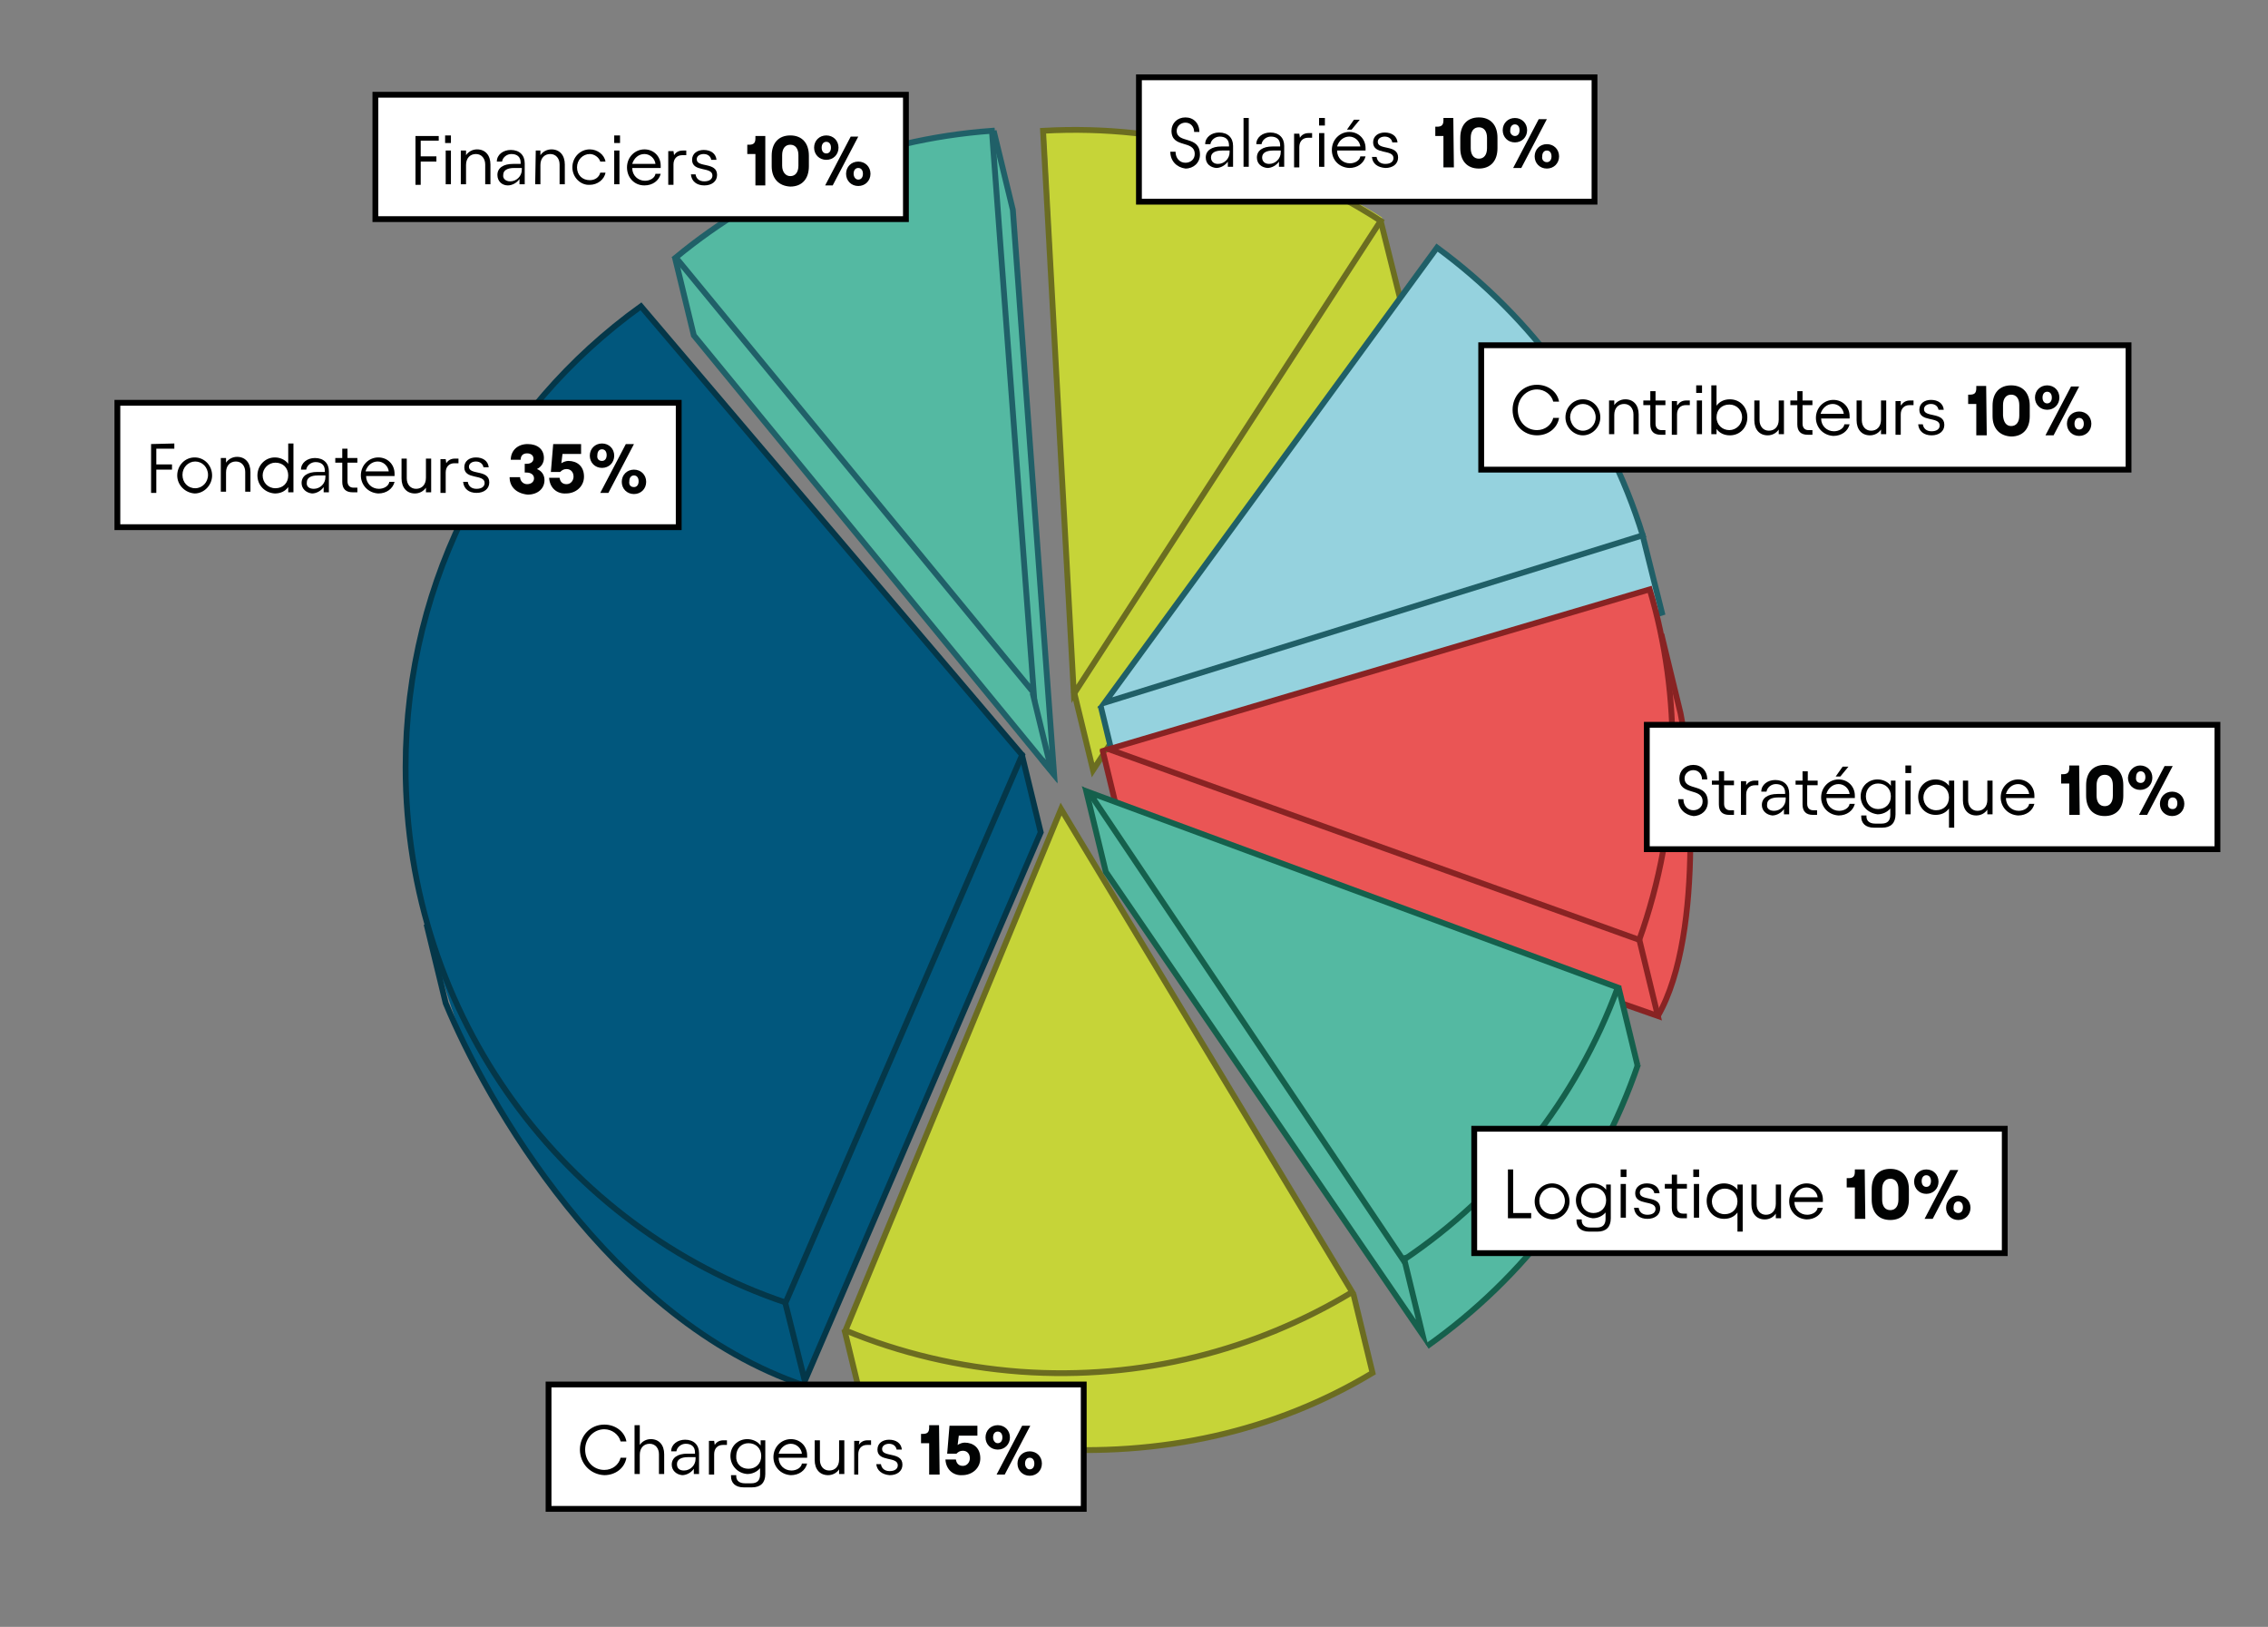 <?xml version="1.0" encoding="utf-8"?>
<!-- Generator: Adobe Illustrator 25.4.1, SVG Export Plug-In . SVG Version: 6.00 Build 0)  -->
<svg version="1.1" id="Calque_1" xmlns="http://www.w3.org/2000/svg" xmlns:xlink="http://www.w3.org/1999/xlink" x="0px" y="0px"
	 viewBox="0 0 390.3 279.9" style="enable-background:new 0 0 390.3 279.9;" xml:space="preserve">
<rect x="0" y="0" width="390.3" height="279.9" fill="#808080" stroke="none"/>
<style type="text/css">
	.st0{fill:#01577D;}
	.st1{fill:#C6D438;}
	.st2{fill:none;stroke:#6B6D21;stroke-miterlimit:10;}
	.st3{fill:none;stroke:#043749;stroke-miterlimit:10;}
	.st4{fill:#95D2DE;}
	.st5{fill:none;stroke:#205F67;stroke-miterlimit:10;}
	.st6{fill:#54B9A2;}
	.st7{fill:none;stroke:#206068;stroke-miterlimit:10;}
	.st8{fill:#EA5555;}
	.st9{fill:none;stroke:#882323;stroke-miterlimit:10;}
	.st10{fill:none;stroke:#6B6C21;stroke-miterlimit:10;}
	.st11{fill:none;stroke:#15604C;stroke-miterlimit:10;}
	.st12{fill:#3271A4;}
	.st13{fill:#FFFFFF;stroke:#000000;stroke-miterlimit:10;}
	.st14{fill:#010202;}
</style>
<path class="st0" d="M138.3,238.2c0,0-35.5-10.7-58.1-58.1c-3.4-7.9-7.6-24-7.6-24s-9.8-33.6,7.9-69.5
	c12.8-21.5,29.7-33.9,29.7-33.9l64.3,75.8l1.6,2.4l2.7,11.6l-0.4,2L138.3,238.2z"/>
<g>
	<path class="st1" d="M242,53.9l-4.2-16.5c0,0-26.4-17.7-57.9-15.1c0.2,1.1,4.9,95.4,4.9,95.4l3.3,14.7L242,53.9z"/>
	<path class="st2" d="M237.6,38c-16.7-10.8-36.8-16.7-58.1-15.5l5.3,96.9L237.6,38z"/>
	<polyline class="st2" points="184.8,118.9 188.1,132.5 241,51.6 237.6,38 	"/>
</g>
<path class="st3" d="M110.3,52.7C85.8,70.3,69.8,99.3,69.8,132c0,42.9,27.4,79.3,65.4,92.1l40.7-94.2L110.3,52.7z"/>
<g>
	<path class="st4" d="M191.5,130.2l-1.8-8.3l1.9-3.5L247,43l1.4,0.3c0,0,16.6,13.1,24.6,27.3s9.7,21.4,10.6,25s2.4,9.8,2.4,9.8
		L191.5,130.2z"/>
	<path class="st5" d="M282.7,92.1c-6.2-20.1-18.8-37.3-35.4-49.5l-57.2,78.3L282.7,92.1z"/>
	<polyline class="st5" points="189.4,121.4 192.7,135 286,105.4 282.6,91.8 	"/>
</g>
<path class="st3" d="M73.4,159l3.3,13.6c6.9,16.7,28.2,54.5,61.8,65.8"/>
<g>
	<path class="st6" d="M119.4,57.7l-3.1-12.8l2-2.1c0,0,21.2-17.6,52.3-20.1c1.6,2.5,3.7,13.5,3.7,13.5l6.7,96.1L119.4,57.7z"/>
	<g>
		<path class="st7" d="M170.7,22.5c-20.8,1.5-39.5,9.5-54.4,21.8l61.6,74.9L170.7,22.5z"/>
	</g>
	<polyline class="st7" points="116.1,44.1 119.4,57.7 181,132.8 177.7,119.2 	"/>
	<polyline class="st7" points="171,22.5 174.3,36.1 181.4,133.2 179.3,130.7 	"/>
</g>
<polyline class="st3" points="175.8,129.6 179.1,143.2 138.5,237.6 135.1,224 "/>
<g>
	<path class="st8" d="M189.9,129.8l2.1-1.2l92-27.2l5.1,20.3c0,0,6.5,36.1-3.2,51.8c-0.7,1-1.8,0.9-1.8,0.9L192,139.3L189.9,129.8z"
		/>
	<path class="st9" d="M283.9,101.4l-93.1,27.5l91.3,32.8c3.5-9.8,5.5-20.3,5.7-31.3C288,120.3,286.6,110.5,283.9,101.4z"/>
	<polyline class="st9" points="282,161.2 285.3,174.8 193,142.5 189.7,128.9 	"/>
	<path class="st9" d="M285.9,109.1l3.3,13.6c1.4,6.5,4.4,37.7-3.9,52.1"/>
</g>
<g>
	<path class="st1" d="M182.6,139.3l50.3,83.5l3.4,13.5c0,0-20.7,13-47.6,13.1s-40.2-7.7-40.2-7.7l-3.1-12l0.7-2.7L182.6,139.3z"/>
	<path class="st10" d="M145.5,228.9c9.4,3.9,19.5,6.3,30.1,7.1c20.8,1.5,40.5-3.7,57.1-13.7l-50.1-83.1L145.5,228.9z"/>
	<path class="st10" d="M148.4,242c9.4,3.9,19.7,6.4,30.4,7.2c21,1.5,40.6-2.9,57.4-13l0,0l-3.3-13.6"/>
	<line class="st10" x1="145.3" y1="228.7" x2="148.6" y2="242.3"/>
</g>
<g>
	<path class="st6" d="M246.6,230.7c5.8-2.9,26.7-22.5,34.9-46.5c0.5-1.5-2.6-13.6-2.6-13.6l-4.9-2.4l-87-31.8l3.3,13.6l53.8,78.6
		l2,2.8L246.6,230.7z"/>
	<path class="st11" d="M241.5,216.8c16.8-11.3,29.8-27.6,36.9-46.9l-91-33.6L241.5,216.8z"/>
	<polyline class="st11" points="188.6,137.5 187,136.4 190.3,150 244.8,229.6 241.5,216 	"/>
	<path class="st11" d="M245.6,231.6c16.8-11.9,29.5-28.6,36.3-48.5"/>
	<line class="st11" x1="278.5" y1="169.7" x2="281.8" y2="183.3"/>
</g>
<path class="st12" d="M138.5,237.6"/>
<g>
	<rect x="20.2" y="69.3" class="st13" width="96.6" height="21.4"/>
	<g>
		<path d="M30,76.3v0.9h-3.1v2.7h2.7v0.9h-2.7v4H26v-8.4L30,76.3L30,76.3z"/>
		<path d="M30.5,81.8c0-1.7,1.3-3.1,3-3.1s3,1.4,3,3.1s-1.4,3.1-3,3.1C31.9,84.8,30.5,83.5,30.5,81.8z M33.6,84c1.2,0,2.2-1,2.2-2.3
			s-1-2.3-2.2-2.3s-2.2,1-2.2,2.3C31.4,83,32.3,84,33.6,84z"/>
		<path d="M38,78.8h0.9v0.8c0.4-0.6,1.1-1,1.9-1c1.4,0,2.3,1,2.3,2.6v3.4h-0.9v-3.4c0-1-0.6-1.8-1.6-1.8s-1.7,0.7-1.7,1.9v3.3H38
			V78.8z"/>
		<path d="M44.3,81.8c0-1.7,1.3-3.1,3-3.1c0.9,0,1.8,0.4,2.3,1.1v-3.5h0.9v8.4h-0.9v-0.9c-0.5,0.7-1.3,1.1-2.3,1.1
			C45.6,84.8,44.3,83.5,44.3,81.8z M47.4,84c1.3,0,2.2-0.9,2.2-2.2c0-1.3-0.9-2.2-2.2-2.2c-1.2,0-2.2,1-2.2,2.2S46.1,84,47.4,84z"/>
		<path d="M51.9,83.1c0-1.2,1-1.9,2.7-1.9h1.3V81c0-1-0.6-1.5-1.6-1.5c-0.8,0-1.5,0.6-1.6,1.3h-0.9c0-1.2,1.1-2,2.4-2
			c1.5,0,2.4,0.9,2.4,2.3v3.6h-0.9v-0.9c-0.4,0.6-1.2,1.1-2,1.1C52.7,84.8,51.9,84.1,51.9,83.1z M54,84.1c1.1,0,2-0.9,2-2v-0.3h-1.3
			c-1.2,0-1.9,0.4-1.9,1.2C52.7,83.7,53.2,84.1,54,84.1z"/>
		<path d="M57.7,78.8h1.2v-1.6h0.9v1.6h1.7v0.8h-1.7v3.2c0,0.7,0.4,1.1,1,1.1h0.7v0.8h-0.8c-1.2,0-1.8-0.6-1.8-1.8v-3.3h-1.2
			C57.7,79.6,57.7,78.8,57.7,78.8z"/>
		<path d="M62.1,81.8c0-1.8,1.4-3.1,3-3.1s2.8,1.2,2.8,2.8c0,0.1,0,0.2,0,0.4H63c0,1.3,1,2.2,2.2,2.2c0.9,0,1.7-0.5,1.8-1.2h0.9
			c-0.3,1.2-1.4,2-2.8,2C63.3,84.8,62.1,83.4,62.1,81.8z M66.9,81.1c-0.1-0.9-0.9-1.7-1.9-1.7s-1.8,0.7-2.1,1.7H66.9z"/>
		<path d="M74.2,84.7h-0.9v-0.8c-0.4,0.6-1.1,1-1.9,1c-1.4,0-2.3-1-2.3-2.6v-3.4H70v3.4c0,1,0.6,1.8,1.6,1.8s1.7-0.7,1.7-1.9v-3.3
			h0.9V84.7z"/>
		<path d="M76.8,79.7c0.3-0.5,0.8-0.8,1.5-0.8h0.6v0.8h-0.7c-0.9,0-1.5,0.6-1.5,1.6v3.5h-0.9V79h0.9L76.8,79.7L76.8,79.7z"/>
		<path d="M79.7,82.9h0.8c0.1,0.7,0.6,1.2,1.5,1.2s1.4-0.4,1.4-1c0-1.6-3.5-0.5-3.5-2.7c0-1.1,0.9-1.7,2-1.7c1.2,0,2.1,0.6,2.2,1.7
			h-0.9c-0.1-0.6-0.6-1-1.3-1c-0.6,0-1.2,0.3-1.2,0.9c0,1.5,3.5,0.4,3.5,2.7c0,1.1-0.9,1.8-2.2,1.8C80.7,84.8,79.8,84.1,79.7,82.9z"
			/>
	</g>
	<g>
		<path class="st14" d="M94.5,82.2h1.8c0.1,0.7,0.5,1.1,1.2,1.1s1.2-0.6,1.2-1.3c0-0.8-0.5-1.3-1.2-1.3c-0.5,0-0.8,0.2-1.1,0.5h-1.6
			l0.4-4.8h4.8v1.7h-3.2l-0.2,1.6c0.3-0.2,0.8-0.4,1.2-0.4c1.5,0,2.7,0.9,2.7,2.7c0,1.7-1.4,2.9-3.1,2.9C95.9,85,94.6,84,94.5,82.2z
			"/>
		<path class="st14" d="M103.6,76.3c1.2,0,2.1,0.9,2.1,2.1s-0.9,2.1-2.1,2.1s-2.1-0.9-2.1-2.1C101.5,77.2,102.4,76.3,103.6,76.3z
			 M103.6,79.3c0.5,0,0.8-0.4,0.8-1s-0.3-1-0.8-1s-0.8,0.4-0.8,1C102.7,78.9,103,79.3,103.6,79.3z M109.1,76.4l-4.4,8.4h-1.4
			l4.4-8.4H109.1z M109.1,80.8c1.2,0,2.1,0.9,2.1,2.1s-0.9,2.1-2.1,2.1s-2.1-0.9-2.1-2.1C107,81.7,107.9,80.8,109.1,80.8z
			 M109.1,83.8c0.5,0,0.8-0.4,0.8-1s-0.3-1-0.8-1s-0.8,0.4-0.8,1C108.2,83.4,108.5,83.8,109.1,83.8z"/>
		<g>
			<path d="M87.7,82.1h1.8c0,0.6,0.5,1.2,1.2,1.2c0.7,0,1.2-0.4,1.2-1c0-0.6-0.5-1-1.3-1h-0.3v-1.5h0.3c0.8,0,1.2-0.4,1.2-0.9
				c0-0.6-0.5-0.9-1.1-0.9c-0.7,0-1.1,0.4-1.1,1.1l-1.7,0c0-1.6,1.2-2.7,2.9-2.7c1.7,0,2.8,0.9,2.8,2.4c0,0.8-0.4,1.5-1.2,1.9
				c0.8,0.3,1.3,1,1.3,1.9c0,1.5-1.2,2.5-2.9,2.5C88.9,84.9,87.7,83.8,87.7,82.1z"/>
		</g>
	</g>
</g>
<g>
	<rect x="94.4" y="238.2" class="st13" width="92.1" height="21.4"/>
	<g>
		<path d="M99.8,249.4c0-2.4,1.8-4.3,4.2-4.3c1.9,0,3.5,1.2,3.8,2.9h-1c-0.3-1.2-1.5-2.1-2.8-2.1c-1.8,0-3.3,1.5-3.3,3.5
			s1.4,3.5,3.3,3.5c1.4,0,2.5-0.9,2.8-2.1h1c-0.3,1.8-1.9,3-3.8,3C101.6,253.7,99.8,251.8,99.8,249.4z"/>
		<path d="M109.2,245.2h0.9v3.4c0.4-0.6,1.1-1,1.9-1c1.4,0,2.3,1,2.3,2.6v3.4h-0.9v-3.4c0-1-0.6-1.8-1.6-1.8s-1.7,0.7-1.7,1.9v3.3
			h-0.9C109.2,253.6,109.2,245.2,109.2,245.2z"/>
		<path d="M115.6,252c0-1.2,1-1.9,2.7-1.9h1.3v-0.2c0-1-0.6-1.5-1.6-1.5c-0.8,0-1.5,0.6-1.6,1.3h-0.9c0-1.2,1.1-2,2.4-2
			c1.5,0,2.4,0.9,2.4,2.3v3.6h-0.9v-0.9c-0.4,0.6-1.2,1.1-2,1.1C116.4,253.7,115.6,253,115.6,252z M117.7,253c1.1,0,2-0.9,2-2v-0.3
			h-1.3c-1.2,0-1.9,0.4-1.9,1.2C116.5,252.6,116.9,253,117.7,253z"/>
		<path d="M123,248.6c0.3-0.5,0.8-0.8,1.5-0.8h0.6v0.8h-0.7c-0.9,0-1.5,0.6-1.5,1.6v3.5H122v-5.8h0.9L123,248.6L123,248.6z"/>
		<path d="M125.7,250.5c0-1.7,1.3-2.9,2.9-2.9c0.9,0,1.8,0.4,2.3,1.1v-0.9h0.8v5.8c0,1.5-0.8,2.3-2.3,2.3H128
			c-1.5,0-2.2-0.8-2.2-1.9v-0.2h0.9v0.2c0,0.7,0.5,1.2,1.5,1.2h1.1c1,0,1.5-0.5,1.5-1.5v-1.1c-0.5,0.6-1.3,1-2.2,1
			C127,253.5,125.7,252.2,125.7,250.5z M128.8,252.7c1.3,0,2.2-0.9,2.2-2.2s-0.9-2.2-2.2-2.2c-1.2,0-2.1,0.9-2.1,2.2
			C126.6,251.8,127.5,252.7,128.8,252.7z"/>
		<path d="M133.1,250.7c0-1.8,1.4-3.1,3-3.1s2.8,1.2,2.8,2.8c0,0.1,0,0.2,0,0.4H134c0,1.3,1,2.2,2.2,2.2c0.9,0,1.7-0.5,1.8-1.2h0.9
			c-0.3,1.2-1.4,2-2.8,2C134.3,253.7,133.1,252.3,133.1,250.7z M138,250.1c-0.1-0.9-0.9-1.7-1.9-1.7s-1.8,0.7-2.1,1.7H138z"/>
		<path d="M145.3,253.6h-0.9v-0.8c-0.4,0.6-1.1,1-1.9,1c-1.4,0-2.3-1-2.3-2.6v-3.4h0.9v3.4c0,1,0.6,1.8,1.6,1.8s1.7-0.7,1.7-1.9
			v-3.3h0.9V253.6z"/>
		<path d="M147.8,248.6c0.3-0.5,0.8-0.8,1.5-0.8h0.6v0.8h-0.7c-0.9,0-1.5,0.6-1.5,1.6v3.5H147v-5.8h0.9L147.8,248.6L147.8,248.6z"/>
		<path d="M150.8,251.9h0.8c0.1,0.7,0.6,1.2,1.5,1.2s1.4-0.4,1.4-1c0-1.6-3.5-0.5-3.5-2.7c0-1.1,0.9-1.7,2-1.7
			c1.2,0,2.1,0.6,2.2,1.7h-0.9c-0.1-0.6-0.6-1-1.3-1c-0.6,0-1.2,0.3-1.2,0.9c0,1.5,3.5,0.4,3.5,2.7c0,1.1-0.9,1.8-2.2,1.8
			C151.8,253.7,150.9,253,150.8,251.9z"/>
	</g>
	<g>
		<path class="st14" d="M161.7,253.7h-1.8v-5.4h-1.4v-1.6h0.3c0.8,0,1.1-0.3,1.1-1.1v-0.4h1.7L161.7,253.7L161.7,253.7z"/>
		<path class="st14" d="M162.7,251.1h1.8c0.1,0.7,0.5,1.1,1.2,1.1s1.2-0.6,1.2-1.3c0-0.8-0.5-1.3-1.2-1.3c-0.5,0-0.8,0.2-1.1,0.5
			H163l0.4-4.8h4.8v1.7H165l-0.2,1.6c0.3-0.2,0.8-0.4,1.2-0.4c1.5,0,2.7,0.9,2.7,2.7c0,1.7-1.4,2.9-3.1,2.9
			C164.1,253.9,162.8,252.9,162.7,251.1z"/>
		<path class="st14" d="M171.7,245.2c1.2,0,2.1,0.9,2.1,2.1c0,1.2-0.9,2.1-2.1,2.1c-1.2,0-2.1-0.9-2.1-2.1
			C169.6,246.1,170.5,245.2,171.7,245.2z M171.7,248.3c0.5,0,0.8-0.4,0.8-1s-0.3-1-0.8-1s-0.8,0.4-0.8,1
			C170.9,247.8,171.2,248.3,171.7,248.3z M177.3,245.3l-4.4,8.4h-1.4l4.4-8.4H177.3z M177.2,249.7c1.2,0,2.1,0.9,2.1,2.1
			s-0.9,2.1-2.1,2.1c-1.2,0-2.1-0.9-2.1-2.1S176,249.7,177.2,249.7z M177.2,252.8c0.5,0,0.8-0.4,0.8-1s-0.3-1-0.8-1s-0.8,0.4-0.8,1
			C176.4,252.3,176.7,252.8,177.2,252.8z"/>
	</g>
</g>
<g>
	<rect x="253.7" y="194.2" class="st13" width="91.3" height="21.4"/>
	<g>
		<path d="M260.4,201.2v7.5h3.1v0.9h-4v-8.4H260.4z"/>
		<path d="M264.1,206.7c0-1.7,1.3-3.1,3-3.1s3,1.4,3,3.1c0,1.7-1.4,3.1-3,3.1C265.4,209.7,264.1,208.4,264.1,206.7z M267.1,208.9
			c1.2,0,2.2-1,2.2-2.3s-1-2.3-2.2-2.3s-2.2,1-2.2,2.3S265.9,208.9,267.1,208.9z"/>
		<path d="M271.2,206.5c0-1.7,1.3-2.9,2.9-2.9c0.9,0,1.8,0.4,2.3,1.1v-0.9h0.8v5.8c0,1.5-0.8,2.3-2.3,2.3h-1.4
			c-1.5,0-2.2-0.8-2.2-1.9v-0.2h0.9v0.2c0,0.7,0.5,1.2,1.5,1.2h1.1c1,0,1.5-0.5,1.5-1.5v-1.1c-0.5,0.6-1.3,1-2.2,1
			C272.5,209.4,271.2,208.2,271.2,206.5z M274.2,208.7c1.3,0,2.2-0.9,2.2-2.2s-0.9-2.2-2.2-2.2c-1.2,0-2.1,0.9-2.1,2.2
			S273,208.7,274.2,208.7z"/>
		<path d="M278.9,201.2h1v1.3h-1V201.2z M279.8,203.7v5.8h-0.9v-5.8H279.8z"/>
		<path d="M281.2,207.8h0.8c0.1,0.7,0.6,1.2,1.5,1.2s1.4-0.4,1.4-1c0-1.6-3.5-0.5-3.5-2.7c0-1.1,0.9-1.7,2-1.7
			c1.2,0,2.1,0.6,2.2,1.7h-0.9c-0.1-0.6-0.6-1-1.3-1c-0.6,0-1.2,0.3-1.2,0.9c0,1.5,3.5,0.4,3.5,2.7c0,1.1-0.9,1.8-2.2,1.8
			C282.2,209.7,281.3,209,281.2,207.8z"/>
		<path d="M286.5,203.7h1.2v-1.6h0.9v1.6h1.7v0.8h-1.7v3.2c0,0.7,0.4,1.1,1,1.1h0.7v0.8h-0.8c-1.2,0-1.8-0.6-1.8-1.8v-3.3h-1.2
			L286.5,203.7L286.5,203.7z"/>
		<path d="M291.4,201.2h1v1.3h-1V201.2z M292.4,203.7v5.8h-0.9v-5.8H292.4z"/>
		<path d="M299,211.8v-3.2c-0.5,0.7-1.3,1.1-2.3,1.1c-1.7,0-3-1.3-3-3.1s1.3-3,3-3c0.9,0,1.8,0.4,2.3,1.1v-0.9h0.9v8.1H299V211.8z
			 M296.8,208.9c1.3,0,2.2-0.9,2.2-2.2s-0.9-2.2-2.2-2.2c-1.2,0-2.2,1-2.2,2.2C294.6,207.9,295.5,208.9,296.8,208.9z"/>
		<path d="M306.5,209.6h-0.9v-0.8c-0.4,0.6-1.1,1-1.9,1c-1.4,0-2.3-1-2.3-2.6v-3.4h0.9v3.4c0,1,0.6,1.8,1.6,1.8s1.7-0.7,1.7-1.9
			v-3.3h0.9L306.5,209.6z"/>
		<path d="M307.9,206.7c0-1.8,1.4-3.1,3-3.1s2.8,1.2,2.8,2.8c0,0.1,0,0.2,0,0.4h-4.9c0,1.3,1,2.2,2.2,2.2c0.9,0,1.7-0.5,1.8-1.2h0.9
			c-0.3,1.2-1.4,2-2.8,2C309.1,209.7,307.9,208.3,307.9,206.7z M312.8,206c-0.1-0.9-0.9-1.7-1.9-1.7s-1.8,0.7-2.1,1.7H312.8z"/>
	</g>
	<g>
		<path class="st14" d="M321,209.7h-1.8v-5.4h-1.4v-1.6h0.3c0.8,0,1.1-0.3,1.1-1.1v-0.4h1.7L321,209.7L321,209.7z"/>
		<path class="st14" d="M322.1,206.4v-1.8c0-2.2,1.2-3.5,3.2-3.5s3.2,1.3,3.2,3.5v1.8c0,2.2-1.2,3.5-3.2,3.5
			C323.3,209.9,322.1,208.6,322.1,206.4z M325.3,208.2c0.9,0,1.4-0.7,1.4-1.8v-1.8c0-1.1-0.5-1.8-1.4-1.8s-1.4,0.7-1.4,1.8v1.8
			C323.9,207.5,324.4,208.2,325.3,208.2z"/>
		<path class="st14" d="M331.5,201.2c1.2,0,2.1,0.9,2.1,2.1c0,1.2-0.9,2.1-2.1,2.1s-2.1-0.9-2.1-2.1
			C329.4,202.1,330.3,201.2,331.5,201.2z M331.5,204.2c0.5,0,0.8-0.4,0.8-1s-0.3-1-0.8-1s-0.8,0.4-0.8,1S331,204.2,331.5,204.2z
			 M337,201.3l-4.4,8.4h-1.4l4.4-8.4H337z M337,205.7c1.2,0,2.1,0.9,2.1,2.1s-0.9,2.1-2.1,2.1s-2.1-0.9-2.1-2.1
			S335.8,205.7,337,205.7z M337,208.7c0.5,0,0.8-0.4,0.8-1s-0.3-1-0.8-1s-0.8,0.4-0.8,1C336.1,208.3,336.5,208.7,337,208.7z"/>
	</g>
</g>
<g>
	<rect x="283.4" y="124.7" class="st13" width="98.2" height="21.4"/>
	<g>
		<path d="M288.8,137.5h0.9c0,1.1,0.7,1.9,1.7,1.9c0.9,0,1.6-0.6,1.6-1.5c0-2.5-4-0.9-4-4c0-1.3,1-2.3,2.4-2.3s2.4,1,2.4,2.5h-0.9
			c0-0.9-0.6-1.6-1.5-1.6c-0.8,0-1.5,0.6-1.5,1.4c0,2.3,4,0.7,4,4.1c0,1.4-1.1,2.4-2.5,2.4C289.9,140.2,288.8,139.1,288.8,137.5z"/>
		<path d="M294.6,134.3h1.2v-1.6h0.9v1.6h1.7v0.8h-1.7v3.2c0,0.7,0.4,1.1,1,1.1h0.7v0.8h-0.8c-1.2,0-1.8-0.6-1.8-1.8V135h-1.2
			L294.6,134.3L294.6,134.3z"/>
		<path d="M300.5,135.1c0.3-0.5,0.8-0.8,1.5-0.8h0.6v0.8H302c-0.9,0-1.5,0.6-1.5,1.6v3.5h-0.9v-5.8h0.9V135.1z"/>
		<path d="M303.2,138.5c0-1.2,1-1.9,2.7-1.9h1.3v-0.2c0-1-0.6-1.5-1.6-1.5c-0.8,0-1.5,0.6-1.6,1.3h-0.9c0-1.2,1.1-2,2.4-2
			c1.5,0,2.4,0.9,2.4,2.3v3.6H307v-0.9c-0.4,0.6-1.2,1.1-2,1.1C304,140.2,303.2,139.5,303.2,138.5z M305.3,139.5c1.1,0,2-0.9,2-2
			v-0.3H306c-1.2,0-1.9,0.4-1.9,1.2C304,139.1,304.5,139.5,305.3,139.5z"/>
		<path d="M309,134.3h1.2v-1.6h0.9v1.6h1.7v0.8H311v3.2c0,0.7,0.4,1.1,1,1.1h0.7v0.8H312c-1.2,0-1.8-0.6-1.8-1.8V135H309V134.3z"/>
		<path d="M313.4,137.2c0-1.8,1.4-3.1,3-3.1s2.8,1.2,2.8,2.8c0,0.1,0,0.2,0,0.4h-4.9c0,1.3,1,2.2,2.2,2.2c0.9,0,1.7-0.5,1.8-1.2h0.9
			c-0.3,1.2-1.4,2-2.8,2C314.6,140.2,313.4,138.8,313.4,137.2z M318.3,136.6c-0.1-0.9-0.9-1.7-1.9-1.7s-1.8,0.7-2.1,1.7H318.3z
			 M317.1,131.9h1l-1.4,1.7h-0.8L317.1,131.9z"/>
		<path d="M320.2,137c0-1.7,1.3-2.9,2.9-2.9c0.9,0,1.8,0.4,2.3,1.1v-0.9h0.8v5.8c0,1.5-0.8,2.3-2.3,2.3h-1.4c-1.5,0-2.2-0.8-2.2-1.9
			v-0.2h0.9v0.2c0,0.7,0.5,1.2,1.5,1.2h1.1c1,0,1.5-0.5,1.5-1.5v-1.1c-0.5,0.6-1.3,1-2.2,1C321.5,139.9,320.2,138.7,320.2,137z
			 M323.2,139.2c1.3,0,2.2-0.9,2.2-2.2s-0.9-2.2-2.2-2.2c-1.2,0-2.1,0.9-2.1,2.2S322,139.2,323.2,139.2z"/>
		<path d="M327.9,131.7h1v1.3h-1V131.7z M328.8,134.3v5.8h-0.9v-5.8H328.8z"/>
		<path d="M335.4,142.3v-3.2c-0.5,0.7-1.3,1.1-2.3,1.1c-1.7,0-3-1.3-3-3.1s1.3-3,3-3c0.9,0,1.8,0.4,2.3,1.1v-0.9h0.9v8.1h-0.9V142.3
			z M333.2,139.4c1.3,0,2.2-0.9,2.2-2.2s-0.9-2.2-2.2-2.2c-1.2,0-2.2,1-2.2,2.2S331.9,139.4,333.2,139.4z"/>
		<path d="M342.9,140.1H342v-0.8c-0.4,0.6-1.1,1-1.9,1c-1.4,0-2.3-1-2.3-2.6v-3.4h0.9v3.4c0,1,0.6,1.8,1.6,1.8s1.7-0.7,1.7-1.9v-3.3
			h0.9L342.9,140.1z"/>
		<path d="M344.3,137.2c0-1.8,1.4-3.1,3-3.1s2.8,1.2,2.8,2.8c0,0.1,0,0.2,0,0.4h-4.9c0,1.3,1,2.2,2.2,2.2c0.9,0,1.7-0.5,1.8-1.2h0.9
			c-0.3,1.2-1.4,2-2.8,2C345.5,140.2,344.3,138.8,344.3,137.2z M349.2,136.6c-0.1-0.9-0.9-1.7-1.9-1.7s-1.8,0.7-2.1,1.7H349.2z"/>
	</g>
	<g>
		<path class="st14" d="M357.9,140.2h-1.8v-5.4h-1.4v-1.6h0.3c0.8,0,1.1-0.3,1.1-1.1v-0.4h1.7L357.9,140.2L357.9,140.2z"/>
		<path class="st14" d="M359,136.9v-1.8c0-2.2,1.2-3.5,3.2-3.5s3.2,1.3,3.2,3.5v1.8c0,2.2-1.2,3.5-3.2,3.5S359,139.1,359,136.9z
			 M362.2,138.7c0.9,0,1.4-0.7,1.4-1.8v-1.8c0-1.1-0.5-1.8-1.4-1.8s-1.4,0.7-1.4,1.8v1.8C360.8,138,361.3,138.7,362.2,138.7z"/>
		<path class="st14" d="M368.3,131.7c1.2,0,2.1,0.9,2.1,2.1c0,1.2-0.9,2.1-2.1,2.1s-2.1-0.9-2.1-2.1
			C366.3,132.6,367.2,131.7,368.3,131.7z M368.4,134.7c0.5,0,0.8-0.4,0.8-1s-0.3-1-0.8-1s-0.8,0.4-0.8,1
			C367.5,134.3,367.8,134.7,368.4,134.7z M373.9,131.8l-4.4,8.4h-1.4l4.4-8.4H373.9z M373.8,136.2c1.2,0,2.1,0.9,2.1,2.1
			s-0.9,2.1-2.1,2.1s-2.1-0.9-2.1-2.1S372.6,136.2,373.8,136.2z M373.9,139.2c0.5,0,0.8-0.4,0.8-1s-0.3-1-0.8-1s-0.8,0.4-0.8,1
			C373,138.8,373.3,139.2,373.9,139.2z"/>
	</g>
</g>
<g>
	<rect x="254.9" y="59.4" class="st13" width="111.4" height="21.4"/>
	<g>
		<path d="M260.3,70.5c0-2.4,1.8-4.3,4.2-4.3c1.9,0,3.5,1.2,3.8,2.9h-1c-0.3-1.2-1.5-2.1-2.8-2.1c-1.8,0-3.3,1.5-3.3,3.5
			s1.4,3.5,3.3,3.5c1.4,0,2.5-0.9,2.8-2.1h1c-0.3,1.8-1.9,3-3.8,3C262.1,74.9,260.3,73,260.3,70.5z"/>
		<path d="M269.4,71.8c0-1.7,1.3-3.1,3-3.1s3,1.4,3,3.1s-1.4,3.1-3,3.1S269.4,73.5,269.4,71.8z M272.4,74.1c1.2,0,2.2-1,2.2-2.3
			s-1-2.3-2.2-2.3s-2.2,1-2.2,2.3C270.3,73.1,271.2,74.1,272.4,74.1z"/>
		<path d="M276.9,68.9h0.9v0.8c0.4-0.6,1.1-1,1.9-1c1.4,0,2.3,1,2.3,2.6v3.4h-0.9v-3.4c0-1-0.6-1.8-1.6-1.8s-1.7,0.7-1.7,1.9v3.3
			h-0.9L276.9,68.9L276.9,68.9z"/>
		<path d="M282.8,68.9h1.2v-1.6h0.9v1.6h1.7v0.8h-1.7v3.2c0,0.7,0.4,1.1,1,1.1h0.7v0.8h-0.8c-1.2,0-1.8-0.6-1.8-1.8v-3.3h-1.2
			L282.8,68.9L282.8,68.9z"/>
		<path d="M288.7,69.7c0.3-0.5,0.8-0.8,1.5-0.8h0.6v0.8h-0.7c-0.9,0-1.5,0.6-1.5,1.6v3.5h-0.9V69h0.9v0.7H288.7z"/>
		<path d="M291.9,66.3h1v1.3h-1V66.3z M292.9,68.9v5.8H292v-5.8H292.9z"/>
		<path d="M295.4,73.8v0.9h-0.9v-8.4h0.9v3.5c0.5-0.7,1.3-1.1,2.3-1.1c1.7,0,3,1.3,3,3.1c0,1.8-1.3,3.1-3,3.1
			C296.7,74.9,295.9,74.5,295.4,73.8z M297.6,74c1.2,0,2.2-1,2.2-2.2s-0.9-2.2-2.2-2.2c-1.3,0-2.2,0.9-2.2,2.2S296.4,74,297.6,74z"
			/>
		<path d="M307,74.7h-0.9v-0.8c-0.4,0.6-1.1,1-1.9,1c-1.4,0-2.3-1-2.3-2.6v-3.4h0.9v3.4c0,1,0.6,1.8,1.6,1.8s1.7-0.7,1.7-1.9v-3.3
			h0.9L307,74.7z"/>
		<path d="M308.1,68.9h1.2v-1.6h0.9v1.6h1.7v0.8h-1.7v3.2c0,0.7,0.4,1.1,1,1.1h0.7v0.8h-0.8c-1.2,0-1.8-0.6-1.8-1.8v-3.3h-1.2
			L308.1,68.9L308.1,68.9z"/>
		<path d="M312.5,71.9c0-1.8,1.4-3.1,3-3.1s2.8,1.2,2.8,2.8c0,0.1,0,0.2,0,0.4h-4.9c0,1.3,1,2.2,2.2,2.2c0.9,0,1.7-0.5,1.8-1.2h0.9
			c-0.3,1.2-1.4,2-2.8,2C313.7,74.9,312.5,73.5,312.5,71.9z M317.3,71.2c-0.1-0.9-0.9-1.7-1.9-1.7s-1.8,0.7-2.1,1.7H317.3z"/>
		<path d="M324.6,74.7h-0.9v-0.8c-0.4,0.6-1.1,1-1.9,1c-1.4,0-2.3-1-2.3-2.6v-3.4h0.9v3.4c0,1,0.6,1.8,1.6,1.8s1.7-0.7,1.7-1.9v-3.3
			h0.9L324.6,74.7z"/>
		<path d="M327.2,69.7c0.3-0.5,0.8-0.8,1.5-0.8h0.6v0.8h-0.7c-0.9,0-1.5,0.6-1.5,1.6v3.5h-0.9V69h0.9v0.7H327.2z"/>
		<path d="M330.1,73h0.8c0.1,0.7,0.6,1.2,1.5,1.2s1.4-0.4,1.4-1c0-1.6-3.5-0.5-3.5-2.7c0-1.1,0.9-1.7,2-1.7c1.2,0,2.1,0.6,2.2,1.7
			h-0.9c-0.1-0.6-0.6-1-1.3-1c-0.6,0-1.2,0.3-1.2,0.9c0,1.5,3.5,0.4,3.5,2.7c0,1.1-0.9,1.8-2.2,1.8C331.1,74.9,330.2,74.2,330.1,73z
			"/>
	</g>
	<g>
		<path class="st14" d="M341.9,74.9h-1.8v-5.4h-1.4v-1.6h0.3c0.8,0,1.1-0.3,1.1-1.1v-0.4h1.7L341.9,74.9L341.9,74.9z"/>
		<path class="st14" d="M342.9,71.6v-1.8c0-2.2,1.2-3.5,3.2-3.5s3.2,1.3,3.2,3.5v1.8c0,2.2-1.2,3.5-3.2,3.5
			C344.1,75,342.9,73.7,342.9,71.6z M346.1,73.3c0.9,0,1.4-0.7,1.4-1.8v-1.8c0-1.1-0.5-1.8-1.4-1.8s-1.4,0.7-1.4,1.8v1.8
			C344.8,72.7,345.3,73.3,346.1,73.3z"/>
		<path class="st14" d="M352.3,66.3c1.2,0,2.1,0.9,2.1,2.1s-0.9,2.1-2.1,2.1s-2.1-0.9-2.1-2.1C350.2,67.2,351.1,66.3,352.3,66.3z
			 M352.3,69.4c0.5,0,0.8-0.4,0.8-1s-0.3-1-0.8-1s-0.8,0.4-0.8,1S351.8,69.4,352.3,69.4z M357.8,66.5l-4.4,8.4H352l4.4-8.4H357.8z
			 M357.8,70.8c1.2,0,2.1,0.9,2.1,2.1S359,75,357.8,75s-2.1-0.9-2.1-2.1S356.6,70.8,357.8,70.8z M357.8,73.9c0.5,0,0.8-0.4,0.8-1
			s-0.3-1-0.8-1s-0.8,0.4-0.8,1S357.3,73.9,357.8,73.9z"/>
	</g>
</g>
<g>
	<rect x="196" y="13.3" class="st13" width="78.4" height="21.4"/>
	<g>
		<path d="M201.4,26.1h0.9c0,1.1,0.7,1.9,1.7,1.9c0.9,0,1.6-0.6,1.6-1.5c0-2.5-4-0.9-4-4c0-1.3,1-2.3,2.4-2.3s2.4,1,2.4,2.5h-0.9
			c0-0.9-0.6-1.6-1.5-1.6c-0.8,0-1.5,0.6-1.5,1.4c0,2.3,4,0.7,4,4.1c0,1.4-1.1,2.4-2.5,2.4C202.5,28.8,201.4,27.7,201.4,26.1z"/>
		<path d="M207.5,27.1c0-1.2,1-1.9,2.7-1.9h1.3V25c0-1-0.6-1.5-1.6-1.5c-0.8,0-1.5,0.6-1.6,1.3h-0.9c0-1.2,1.1-2,2.4-2
			c1.5,0,2.4,0.9,2.4,2.3v3.6h-0.9v-0.9c-0.4,0.6-1.2,1.1-2,1.1C208.3,28.8,207.5,28.2,207.5,27.1z M209.6,28.2c1.1,0,2-0.9,2-2
			v-0.3h-1.3c-1.2,0-1.9,0.4-1.9,1.2C208.4,27.7,208.8,28.2,209.6,28.2z"/>
		<path d="M214.9,28.7H214v-8.4h0.9V28.7z"/>
		<path d="M216.3,27.1c0-1.2,1-1.9,2.7-1.9h1.3V25c0-1-0.6-1.5-1.6-1.5c-0.8,0-1.5,0.6-1.6,1.3h-0.9c0-1.2,1.1-2,2.4-2
			c1.5,0,2.4,0.9,2.4,2.3v3.6h-0.9v-0.9c-0.4,0.6-1.2,1.1-2,1.1C217.1,28.8,216.3,28.2,216.3,27.1z M218.4,28.2c1.1,0,2-0.9,2-2
			v-0.3h-1.3c-1.2,0-1.9,0.4-1.9,1.2C217.2,27.7,217.6,28.2,218.4,28.2z"/>
		<path d="M223.7,23.7c0.3-0.5,0.8-0.8,1.5-0.8h0.6v0.8h-0.7c-0.9,0-1.5,0.6-1.5,1.6v3.5h-0.9V23h0.9L223.7,23.7L223.7,23.7z"/>
		<path d="M227,20.3h1v1.3h-1V20.3z M227.9,22.9v5.8H227v-5.8C227,22.9,227.9,22.9,227.9,22.9z"/>
		<path d="M229.2,25.8c0-1.8,1.4-3.1,3-3.1s2.8,1.2,2.8,2.8c0,0.1,0,0.2,0,0.4h-4.9c0,1.3,1,2.2,2.2,2.2c0.9,0,1.7-0.5,1.8-1.2h0.9
			c-0.3,1.2-1.4,2-2.8,2C230.4,28.8,229.2,27.5,229.2,25.8z M234.1,25.2c-0.1-0.9-0.9-1.7-1.9-1.7s-1.8,0.7-2.1,1.7H234.1z
			 M233,20.6h1l-1.4,1.7h-0.8L233,20.6z"/>
		<path d="M236.1,27h0.8c0.1,0.7,0.6,1.2,1.5,1.2s1.4-0.4,1.4-1c0-1.6-3.5-0.5-3.5-2.7c0-1.1,0.9-1.7,2-1.7c1.2,0,2.1,0.6,2.2,1.7
			h-0.9c-0.1-0.6-0.6-1-1.3-1c-0.6,0-1.2,0.3-1.2,0.9c0,1.5,3.5,0.4,3.5,2.7c0,1.1-0.9,1.8-2.2,1.8C237.1,28.8,236.2,28.2,236.1,27z
			"/>
	</g>
	<g>
		<path class="st14" d="M250.2,28.8h-1.8v-5.4H247v-1.6h0.3c0.8,0,1.1-0.3,1.1-1.1v-0.4h1.7L250.2,28.8L250.2,28.8z"/>
		<path class="st14" d="M251.3,25.5v-1.8c0-2.2,1.2-3.5,3.2-3.5s3.2,1.3,3.2,3.5v1.8c0,2.2-1.2,3.5-3.2,3.5
			C252.5,29,251.3,27.7,251.3,25.5z M254.5,27.3c0.9,0,1.4-0.7,1.4-1.8v-1.8c0-1.1-0.5-1.8-1.4-1.8s-1.4,0.7-1.4,1.8v1.8
			C253.1,26.6,253.6,27.3,254.5,27.3z"/>
		<path class="st14" d="M260.7,20.3c1.2,0,2.1,0.9,2.1,2.1s-0.9,2.1-2.1,2.1s-2.1-0.9-2.1-2.1S259.5,20.3,260.7,20.3z M260.7,23.4
			c0.5,0,0.8-0.4,0.8-1s-0.3-1-0.8-1s-0.8,0.4-0.8,1C259.8,22.9,260.2,23.4,260.7,23.4z M266.2,20.5l-4.4,8.4h-1.4l4.4-8.4H266.2z
			 M266.2,24.8c1.2,0,2.1,0.9,2.1,2.1s-0.9,2.1-2.1,2.1s-2.1-0.9-2.1-2.1C264.1,25.7,265,24.8,266.2,24.8z M266.2,27.9
			c0.5,0,0.8-0.4,0.8-1s-0.3-1-0.8-1s-0.8,0.4-0.8,1C265.3,27.4,265.6,27.9,266.2,27.9z"/>
	</g>
</g>
<g>
	<rect x="64.6" y="16.3" class="st13" width="91.3" height="21.4"/>
	<g>
		<path d="M75.5,23.3v0.9h-3.1v2.7h2.7v0.9h-2.7v4h-0.9v-8.4h4V23.3z"/>
		<path d="M76.6,23.3h1v1.3h-1V23.3z M77.6,25.9v5.8h-0.9v-5.8C76.7,25.9,77.6,25.9,77.6,25.9z"/>
		<path d="M79.3,25.9h0.9v0.8c0.4-0.6,1.1-1,1.9-1c1.4,0,2.3,1,2.3,2.6v3.4h-0.9v-3.4c0-1-0.6-1.8-1.6-1.8s-1.7,0.7-1.7,1.9v3.3
			h-0.9C79.3,31.7,79.3,25.9,79.3,25.9z"/>
		<path d="M85.6,30.1c0-1.2,1-1.9,2.7-1.9h1.3V28c0-1-0.6-1.5-1.6-1.5c-0.8,0-1.5,0.6-1.6,1.3h-0.9c0-1.2,1.1-2,2.4-2
			c1.5,0,2.4,0.9,2.4,2.3v3.6h-0.9v-0.9c-0.4,0.6-1.2,1.1-2,1.1C86.4,31.9,85.6,31.2,85.6,30.1z M87.8,31.2c1.1,0,2-0.9,2-2v-0.3
			h-1.3c-1.2,0-1.9,0.4-1.9,1.2C86.5,30.7,87,31.2,87.8,31.2z"/>
		<path d="M92.2,25.9H93v0.8c0.4-0.6,1.1-1,1.9-1c1.4,0,2.3,1,2.3,2.6v3.4h-0.9v-3.4c0-1-0.6-1.8-1.6-1.8S93,27.2,93,28.4v3.3h-0.9
			L92.2,25.9L92.2,25.9z"/>
		<path d="M98.5,28.8c0-1.7,1.3-3.1,3-3.1c1.3,0,2.5,0.9,2.7,2.1h-0.9c-0.2-0.7-1-1.3-1.8-1.3c-1.2,0-2.2,1-2.2,2.3s0.9,2.2,2.2,2.2
			c0.9,0,1.6-0.5,1.8-1.3h0.9c-0.2,1.2-1.4,2.1-2.7,2.1C99.9,31.9,98.5,30.5,98.5,28.8z"/>
		<path d="M105.7,23.3h1v1.3h-1V23.3z M106.6,25.9v5.8h-0.9v-5.8C105.7,25.9,106.6,25.9,106.6,25.9z"/>
		<path d="M107.9,28.8c0-1.8,1.4-3.1,3-3.1s2.8,1.2,2.8,2.8c0,0.1,0,0.2,0,0.4h-4.9c0,1.3,1,2.2,2.2,2.2c0.9,0,1.7-0.5,1.8-1.2h0.9
			c-0.3,1.2-1.4,2-2.8,2C109.1,31.9,107.9,30.5,107.9,28.8z M112.8,28.2c-0.1-0.9-0.9-1.7-1.9-1.7s-1.8,0.7-2.1,1.7H112.8z"/>
		<path d="M116,26.7c0.3-0.5,0.8-0.8,1.5-0.8h0.6v0.8h-0.7c-0.9,0-1.5,0.6-1.5,1.6v3.5H115V26h0.9L116,26.7L116,26.7z"/>
		<path d="M118.9,30h0.8c0.1,0.7,0.6,1.2,1.5,1.2s1.4-0.4,1.4-1c0-1.6-3.5-0.5-3.5-2.7c0-1.1,0.9-1.7,2-1.7c1.2,0,2.1,0.6,2.2,1.7
			h-0.9c-0.1-0.6-0.6-1-1.3-1c-0.6,0-1.2,0.3-1.2,0.9c0,1.5,3.5,0.4,3.5,2.7c0,1.1-0.9,1.8-2.2,1.8C119.9,31.9,119,31.2,118.9,30z"
			/>
	</g>
	<g>
		<path class="st14" d="M131.7,31.9H130v-5.4h-1.4v-1.6h0.3c0.8,0,1.1-0.3,1.1-1.1v-0.4h1.7L131.7,31.9L131.7,31.9z"/>
		<path class="st14" d="M132.8,28.6v-1.8c0-2.2,1.2-3.5,3.2-3.5s3.2,1.3,3.2,3.5v1.8c0,2.2-1.2,3.5-3.2,3.5
			C134,32,132.8,30.7,132.8,28.6z M136,30.3c0.9,0,1.4-0.7,1.4-1.8v-1.8c0-1.1-0.5-1.8-1.4-1.8s-1.4,0.7-1.4,1.8v1.8
			C134.6,29.6,135.2,30.3,136,30.3z"/>
		<path class="st14" d="M142.2,23.3c1.2,0,2.1,0.9,2.1,2.1s-0.9,2.1-2.1,2.1c-1.2,0-2.1-0.9-2.1-2.1C140.1,24.2,141,23.3,142.2,23.3
			z M142.2,26.4c0.5,0,0.8-0.4,0.8-1s-0.3-1-0.8-1s-0.8,0.4-0.8,1S141.7,26.4,142.2,26.4z M147.7,23.5l-4.4,8.4H142l4.4-8.4H147.7z
			 M147.7,27.8c1.2,0,2.1,0.9,2.1,2.1s-0.9,2.1-2.1,2.1c-1.2,0-2.1-0.9-2.1-2.1S146.5,27.8,147.7,27.8z M147.7,30.9
			c0.5,0,0.8-0.4,0.8-1s-0.3-1-0.8-1s-0.8,0.4-0.8,1C146.9,30.4,147.2,30.9,147.7,30.9z"/>
	</g>
</g>
</svg>
